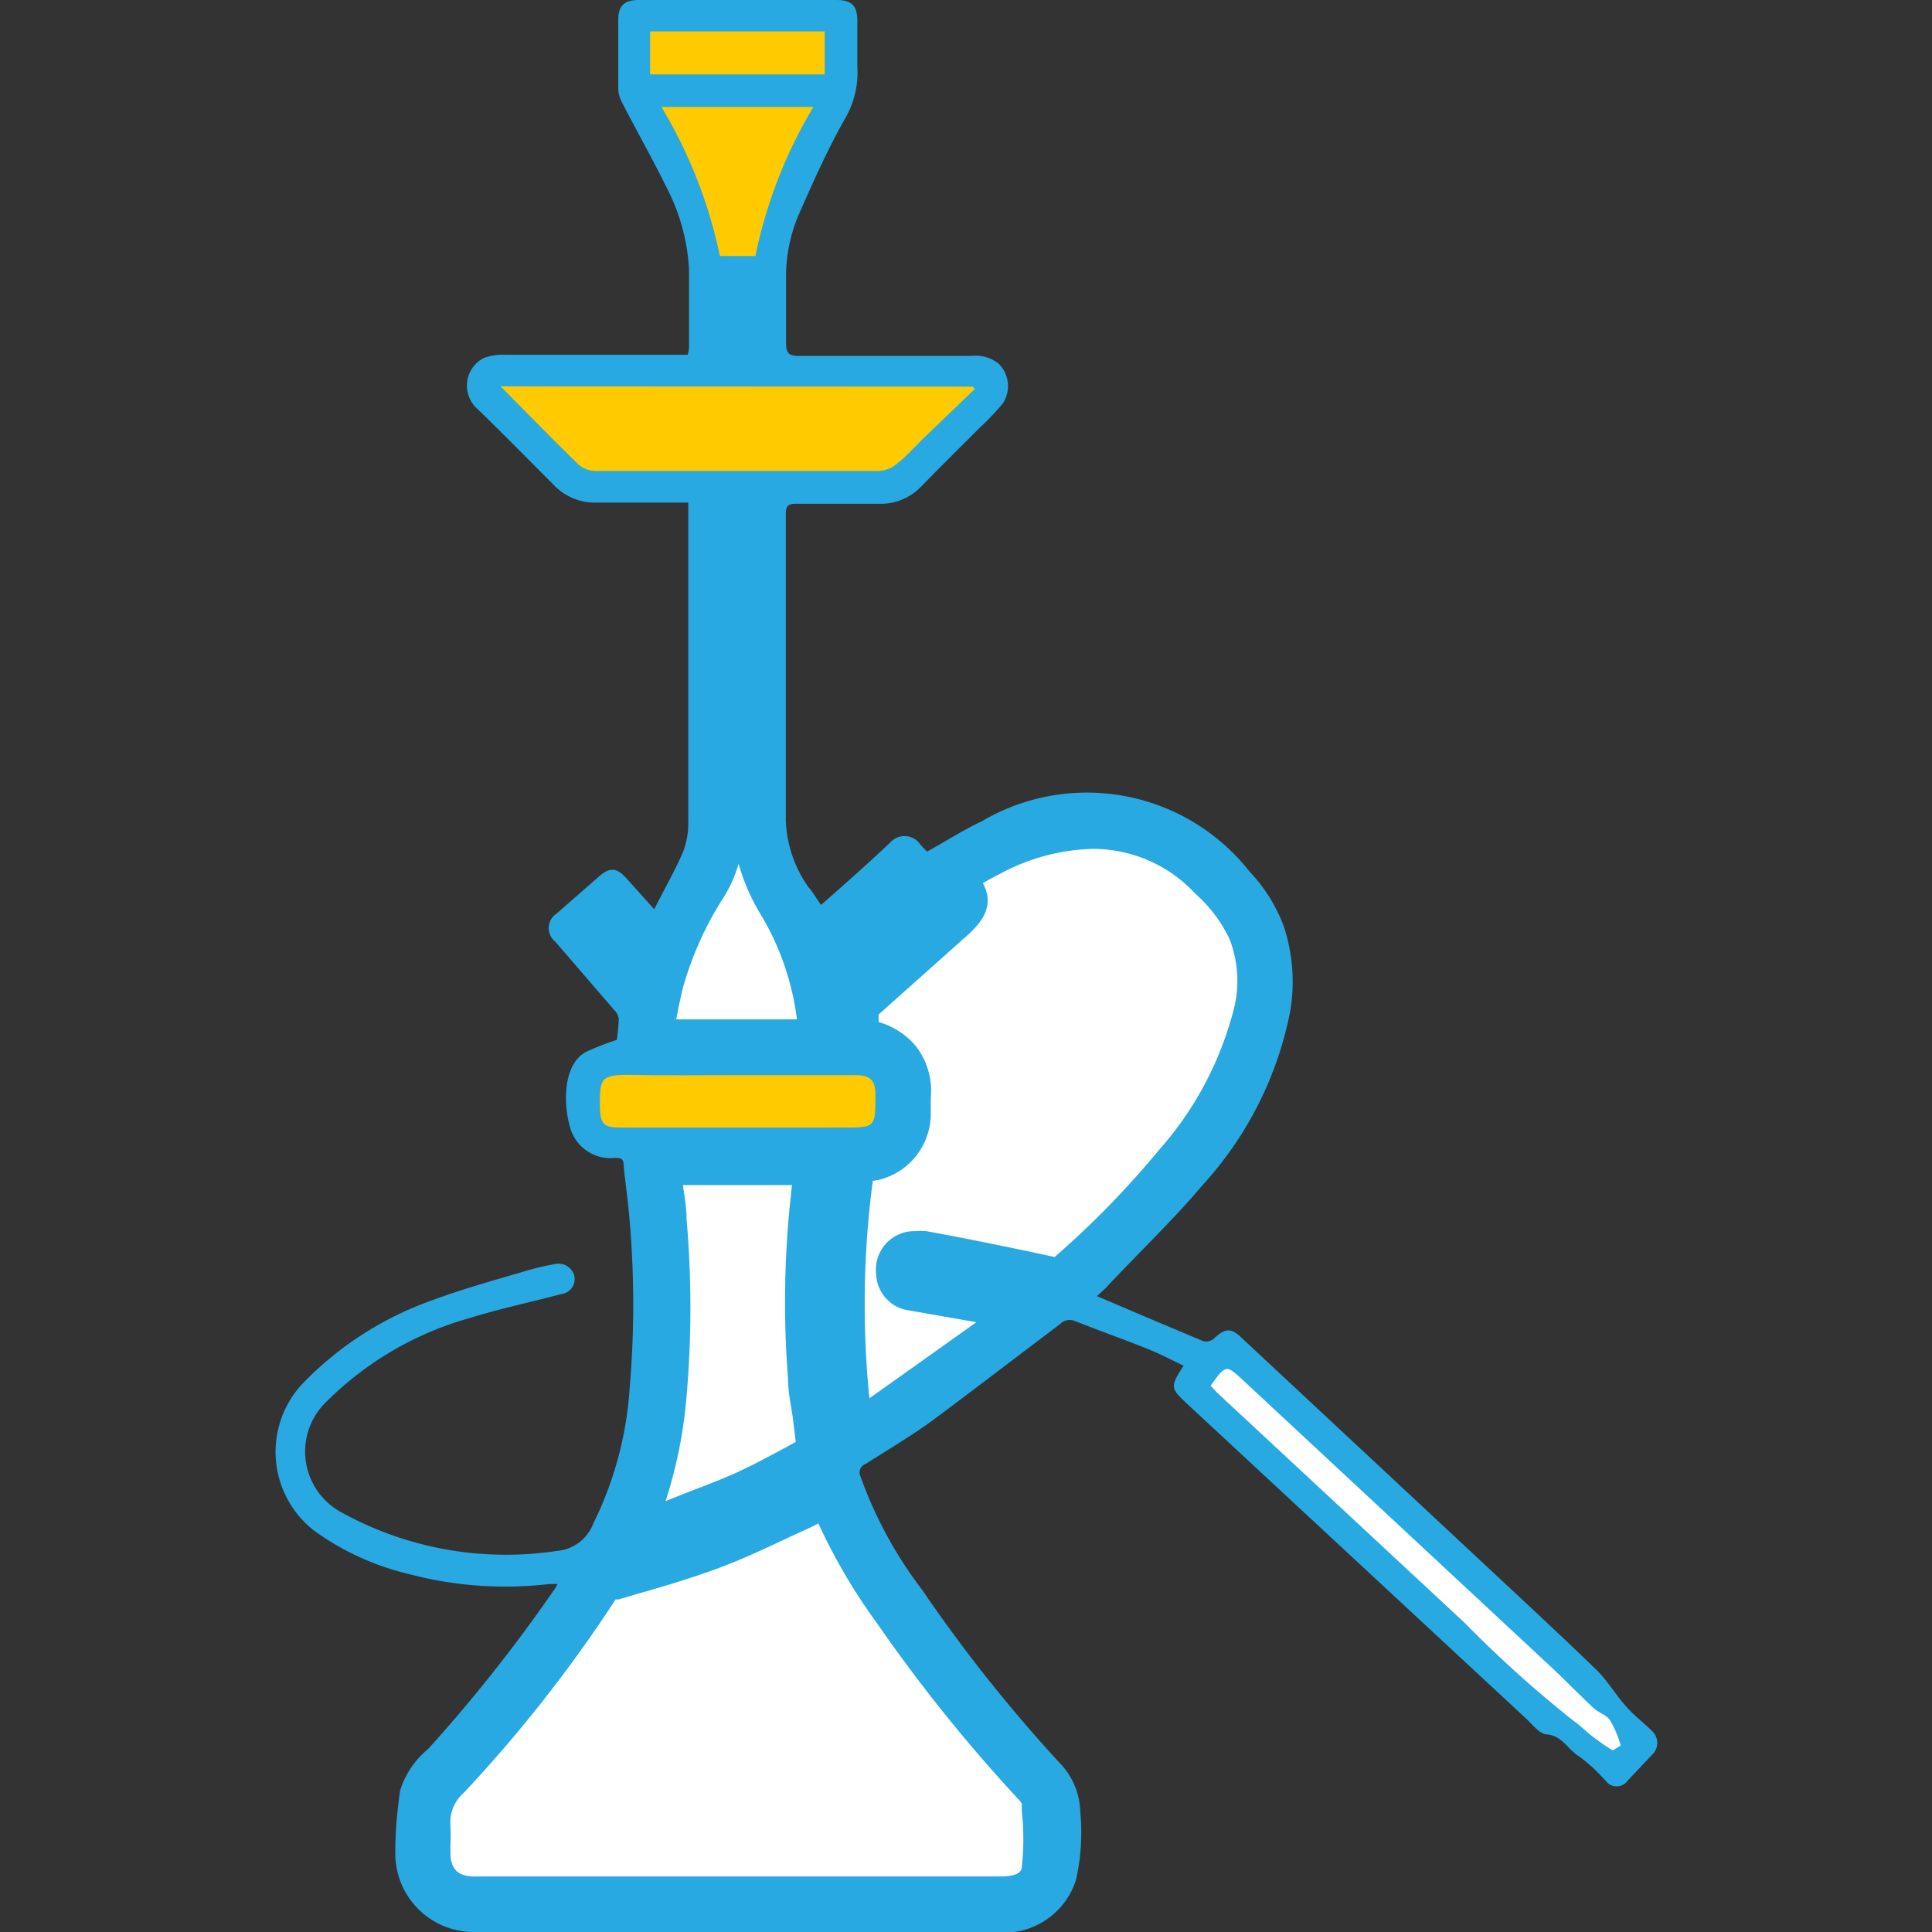 <svg id="Layer_1" data-name="Layer 1" xmlns="http://www.w3.org/2000/svg" viewBox="0 0 80 80"><rect x="0" y="0" width="80" height="80" fill="#333333" stroke="none"/><defs><style>.cls-1{fill:#29a9e1;}.cls-2{fill:#fff;}.cls-3{fill:#ffcb00;}</style></defs><title>أراكيل</title><path class="cls-1" d="M34,37.47c1-.88,1.94-1.71,2.86-2.58a.79.79,0,0,1,1.25.08,2.62,2.62,0,0,0,.28.29c.77-.42,1.49-.89,2.26-1.25A8.57,8.57,0,0,1,51.75,36.1a6.73,6.73,0,0,1,1.4,2.23,7.33,7.33,0,0,1,.27,3.57,14.9,14.9,0,0,1-3.63,7.18c-1.26,1.49-2.69,2.84-4,4.25l-.37.34.85.36c1.18.51,2.36,1,3.54,1.5a.5.5,0,0,0,.43-.08c.5-.47.74-.49,1.23,0L62.93,66.14c1.07,1,2.14,2,3.17,3,.45.44.78,1,1.19,1.47s.75.7,1.11,1.06a.67.67,0,0,1,0,1l-1,1.06a.56.56,0,0,1-.87.06,7.1,7.1,0,0,0-1.14-1.06c-.46-.27-.68-.84-1.31-.91-.32,0-.61-.4-.88-.65l-14-13c-.75-.7-.76-.73-.19-1.62-.5-.24-1-.5-1.5-.7-1-.4-2-.75-3-1.15a.56.56,0,0,0-.62.13c-1.76,1.33-3.51,2.67-5.29,4-.89.64-1.83,1.2-2.76,1.79a.38.38,0,0,0-.2.54,17.3,17.3,0,0,0,2.55,4.68A62.14,62.14,0,0,0,43.88,73,3,3,0,0,1,44.73,75a8.89,8.89,0,0,1-.18,2.86A3.14,3.14,0,0,1,42,80a5.33,5.33,0,0,1-.56,0c-7.25,0-14.5,0-21.74,0a3.25,3.25,0,0,1-3.33-3.36c0-.84.08-1.68.2-2.51a3.64,3.64,0,0,1,1.16-1.71A63.89,63.89,0,0,0,23,65.75l.09-.16c-.14,0-.24,0-.34,0a15.57,15.57,0,0,1-5.77-.4,11,11,0,0,1-4-1.83,4.13,4.13,0,0,1-.37-6.15,13.89,13.89,0,0,1,5.32-3.38c1.29-.48,2.62-.84,3.93-1.23A10.31,10.31,0,0,1,23,52.34a.67.67,0,0,1,.78.49.62.62,0,0,1-.52.75c-1.28.34-2.57.61-3.82,1a13.57,13.57,0,0,0-6.06,3.6,2.86,2.86,0,0,0,.68,4.4,14.09,14.09,0,0,0,9,1.64,1.77,1.77,0,0,0,1.51-1.14,14.8,14.8,0,0,0,1.5-5.56,40.68,40.68,0,0,0,0-7c-.06-.77-.18-1.54-.25-2.31,0-.29-.21-.26-.4-.26a1.73,1.73,0,0,1-1.78-1.16c-.31-.93-.38-2.68.62-3.23a11,11,0,0,1,1.28-.5,6.81,6.81,0,0,0,.08-.88.64.64,0,0,0-.19-.36L23,39a.72.72,0,0,1,.06-1.18l1.77-1.55c.44-.37.71-.34,1.11.1l1.15,1.28c.43-.85.86-1.6,1.2-2.39A3.34,3.34,0,0,0,28.5,34c0-4.27,0-8.54,0-12.81,0-.11,0-.22,0-.38H26.79c-.69,0-1.38,0-2.07,0a2.33,2.33,0,0,1-1.78-.72c-1-1-2.08-2.1-3.14-3.13A1.29,1.29,0,0,1,20,14.84a2.17,2.17,0,0,1,.92-.15c2.36,0,4.72,0,7.07,0h.49a1.86,1.86,0,0,0,.05-.28c0-1.09,0-2.18,0-3.27a8.29,8.29,0,0,0-.93-3.38C27,6.54,26.34,5.38,25.73,4.19a1.27,1.27,0,0,1-.13-.58c0-.92,0-1.84,0-2.76,0-.62.24-.85.87-.85h8.15c.65,0,.88.23.88.87s0,1.24,0,1.86A3.82,3.82,0,0,1,34.94,5c-.71,1.27-1.3,2.6-1.88,3.92a6.51,6.51,0,0,0-.51,2.69c0,.86,0,1.73,0,2.59,0,.4.09.54.53.54,2.37,0,4.74,0,7.11,0a1.56,1.56,0,0,1,1.14.3,1.3,1.3,0,0,1,.19,1.67,11.15,11.15,0,0,1-.95,1c-.81.81-1.63,1.62-2.43,2.44a2.32,2.32,0,0,1-1.74.71H32.94c-.3,0-.4.1-.4.4q0,6.36,0,12.72a5.06,5.06,0,0,0,.94,2.76C33.65,36.92,33.79,37.19,34,37.47Z"/><path class="cls-2" d="M19.65,78.19a1.38,1.38,0,0,1-1.52-1.53v-.33a6.49,6.49,0,0,0,0-.76,2.15,2.15,0,0,1,.69-1.73,57.32,57.32,0,0,0,6.26-8c.06-.08.12-.11.37-.18l.67-.2c1.27-.37,2.57-.74,3.82-1.24s2.2-1,3.26-1.46l.93-.45A21.06,21.06,0,0,0,36.75,67a64.29,64.29,0,0,0,5.77,7.17,1.19,1.19,0,0,1,.29.42l0,.41a12.19,12.19,0,0,1,0,2.42c-.11.66-.79.81-1.33.81H19.65Z"/><path class="cls-1" d="M33.85,63a24,24,0,0,0,2.49,4.25,65,65,0,0,0,5.81,7.23,1.19,1.19,0,0,1,.16.2l0,.32a10.41,10.41,0,0,1,0,2.31c0,.25-.32.39-.83.39H19.65c-.7,0-1-.32-1-1,0-.1,0-.2,0-.3a7.72,7.72,0,0,0,0-.82,1.63,1.63,0,0,1,.56-1.35,57.76,57.76,0,0,0,6.28-8l.12,0,.68-.2c1.28-.37,2.59-.75,3.86-1.25,1.12-.44,2.23-1,3.3-1.48l.43-.21m.57-1.37c-1.59.73-3.09,1.51-4.67,2.13s-2.95,1-4.45,1.42a1,1,0,0,0-.65.39,56.73,56.73,0,0,1-6.21,7.94,2.61,2.61,0,0,0-.81,2.12c0,.34,0,.69,0,1a1.87,1.87,0,0,0,2,2H41.47c.94,0,1.68-.38,1.82-1.23a14.43,14.43,0,0,0,0-2.94,1.44,1.44,0,0,0-.42-.73,64.1,64.1,0,0,1-5.73-7.11A19,19,0,0,1,34.42,61.62Z"/><path class="cls-2" d="M35.62,58.79a39.12,39.12,0,0,1,.06-10.3c.22,0,.44-.07.65-.12A2.27,2.27,0,0,0,38,46.21c0-.11,0-.23,0-.35s0-.26,0-.4a2.49,2.49,0,0,0-.58-1.89A2.61,2.61,0,0,0,36,42.75c-.05-.31-.1-.62-.12-.93,1.3-1.16,2.56-2.29,3.83-3.41.85-.76,1-1.21.33-2l0,0c.36-.22.71-.43,1.08-.62a9,9,0,0,1,4.13-1.11,6.25,6.25,0,0,1,4.6,2,6.59,6.59,0,0,1,1.52,2,5.3,5.3,0,0,1,.26,3A14.62,14.62,0,0,1,48.38,48a39.1,39.1,0,0,1-4.49,4.59l-.11,0-.15,0c-1.9-.41-3.65-.77-5.36-1.08a1.45,1.45,0,0,0-.35,0,1.09,1.09,0,0,0-1.14,1.26,1.07,1.07,0,0,0,.94,1l3.93.7Z"/><path class="cls-1" d="M45.26,34.15v1A5.77,5.77,0,0,1,49.49,37a5.88,5.88,0,0,1,1.42,1.88,4.77,4.77,0,0,1,.22,2.74,14,14,0,0,1-3.14,6,37.84,37.84,0,0,1-4.32,4.43c-1.89-.41-3.62-.76-5.31-1.07a2.28,2.28,0,0,0-.44,0,1.59,1.59,0,0,0-1.22.5,1.61,1.61,0,0,0-.42,1.29,1.57,1.57,0,0,0,1.35,1.49l.8.14,2,.35L36,57.9a39,39,0,0,1,.14-9l.31-.06a2.82,2.82,0,0,0,2.09-2.63c0-.12,0-.25,0-.37s0-.24,0-.36a3,3,0,0,0-.7-2.26,3.14,3.14,0,0,0-1.46-.9c0-.1,0-.21,0-.31L40,38.78c.89-.78,1.11-1.42.7-2.21q.33-.2.66-.36a8.52,8.52,0,0,1,3.9-1.06v-1m0,0h0a9.5,9.5,0,0,0-4.36,1.17c-.55.28-1.07.61-1.62.93.08.13.11.2.15.25.64.74.63.89-.09,1.53-1.27,1.13-2.54,2.25-3.79,3.39a.63.63,0,0,0-.21.44c0,.45.12.9.18,1.34a2,2,0,0,1,2,2.22c0,.26,0,.52,0,.78a1.78,1.78,0,0,1-1.34,1.69c-.31.08-.64.1-1,.15a38.48,38.48,0,0,0,0,11.44l.13.1,7.29-5.19,0-.16a2.13,2.13,0,0,0-.35-.14l-4.44-.8a.57.57,0,0,1-.54-.56.6.6,0,0,1,.65-.73l.26,0q2.68.49,5.35,1.08l.25,0a.63.63,0,0,0,.44-.17,39.18,39.18,0,0,0,4.55-4.65,14.91,14.91,0,0,0,3.35-6.48,5.78,5.78,0,0,0-.29-3.29,6.76,6.76,0,0,0-1.63-2.22A6.76,6.76,0,0,0,45.26,34.15Z"/><path class="cls-2" d="M27,62.3a17.86,17.86,0,0,0,1-4.61,42.39,42.39,0,0,0,0-7.23c0-.56-.11-1.12-.18-1.7l0-.26h5.65c0,.38-.1.75-.13,1.12A40.52,40.52,0,0,0,33.12,57c.06.54.13,1.08.2,1.62s.12.87.17,1.3l-.78.44c-.79.42-1.61.86-2.44,1.21s-1.94.75-2.9,1.08l-.66.23Z"/><path class="cls-1" d="M32.8,49l-.06.58a40.6,40.6,0,0,0-.11,7.5c0,.54.12,1.09.2,1.63l.12,1-.46.25c-.82.44-1.6.86-2.41,1.2s-1.68.65-2.52,1a19.18,19.18,0,0,0,.87-4.35,42.5,42.5,0,0,0,0-7.32c0-.48-.09-.94-.15-1.42H32.8m1.13-1H27.16c.09.87.21,1.68.27,2.49a42.68,42.68,0,0,1,0,7.15,17.65,17.65,0,0,1-1,4.48c-.19.5-.39,1-.62,1.56a4.09,4.09,0,0,0,.55-.13c1.36-.49,2.73-.93,4.06-1.49,1.12-.47,2.18-1.09,3.26-1.65.13-.07.28-.25.27-.36-.11-1-.28-2-.38-3.07a39.79,39.79,0,0,1,.12-7.32C33.78,49.12,33.87,48.57,33.93,48Z"/><path class="cls-2" d="M27.45,42.71l.05-.24c.1-.59.21-1.17.35-1.73a14.32,14.32,0,0,1,1.71-3.89A5.45,5.45,0,0,0,30.31,34V26.42a1,1,0,0,0-.19-.52,1.32,1.32,0,0,1,0-.62l.07-.2a1.59,1.59,0,0,0,.15-.58c0-1.06,0-2.13,0-3.21h.46v0c0,.14,0,.31,0,.52v1.49c0,3.18,0,6.48,0,9.71A8.51,8.51,0,0,0,32,37.74a11.55,11.55,0,0,1,1.56,4.52l.06.45Z"/><path class="cls-1" d="M30.58,35.75a8.51,8.51,0,0,0,1,2.25A11.17,11.17,0,0,1,33,42.21h-5c.09-.47.18-.91.29-1.35A13.92,13.92,0,0,1,30,37.1a5.59,5.59,0,0,0,.59-1.35m-.44-15c-.27,0-.34.12-.34.39,0,1.1,0,2.21,0,3.32a6.89,6.89,0,0,1-.21.7,2.3,2.3,0,0,0,0,.74c0,.17.22.32.22.48,0,2.53,0,5.06,0,7.59a4.93,4.93,0,0,1-.68,2.58,14.61,14.61,0,0,0-1.76,4c-.21.84-.35,1.69-.52,2.59h7.32V43l-.12-.77a12.29,12.29,0,0,0-1.62-4.71A7.86,7.86,0,0,1,31.24,33c.05-3.74,0-7.48,0-11.21,0-1,.16-1-.43-1h-.68Z"/><path class="cls-3" d="M20.73,16c1.11,1.12,2.15,2.19,3.22,3.23a1.1,1.1,0,0,0,.69.27q5.9,0,11.78,0a1.29,1.29,0,0,0,.75-.32c.4-.32.74-.71,1.11-1.07l2.08-2-.08-.1Z"/><path class="cls-1" d="M50.13,57.38l.27.29c3.41,3.17,6.81,6.37,10.25,9.51a48.52,48.52,0,0,0,4.59,4.12c.23.16.43.37.65.54a8.87,8.87,0,0,0,.89.62l.33-.2a4.34,4.34,0,0,0-.45-1.06c-.15-.21-.46-.3-.66-.48-.61-.57-1.19-1.17-1.8-1.74L51.48,57.16C50.77,56.5,50.76,56.5,50.13,57.38Z"/><path class="cls-1" d="M30.51,44.52c-1.46,0-2.93,0-4.39,0-1.29,0-1.3.18-1.28,1.28,0,.78.14.9.91.9h9.14c1.37,0,1.37,0,1.36-1.35,0-.61-.21-.82-.83-.82Z"/><path class="cls-1" d="M31.28,10.6a19.61,19.61,0,0,1,2.4-6.17H27.39a19.84,19.84,0,0,1,2.42,6.17Z"/><path class="cls-1" d="M26.92,3.08h7.23V1.3H26.92Z"/><path class="cls-1" d="M38.31,37.2l-1-1-2.72,2.45-.09.3c.12.4.27.8.43,1.28Z"/><path class="cls-1" d="M31.25,13.31c0-.3,0-.6,0-.9.07-.53-.27-.49-.61-.48-.84,0-.84,0-.84.46s0,.83,0,1.25c0,1.22-.25,1,1.12,1,.25,0,.33-.11.33-.34S31.25,13.66,31.25,13.31Z"/><path class="cls-1" d="M25.29,37.59a6.79,6.79,0,0,1-.62.53c-.38.26-.35.48,0,.79.47.47.9,1,1.41,1.56.16-.53.3-1,.41-1.39l-.07-.27Z"/><path class="cls-2" d="M50.13,57.38c.63-.88.64-.88,1.35-.22L64.2,69c.61.57,1.19,1.17,1.8,1.74.2.18.51.27.66.48a4.34,4.34,0,0,1,.45,1.06l-.33.2a8.87,8.87,0,0,1-.89-.62c-.22-.17-.42-.38-.65-.54a48.52,48.52,0,0,1-4.59-4.12C57.21,64,53.81,60.84,50.4,57.67Z"/><path class="cls-3" d="M30.51,44.52h4.91c.62,0,.83.21.83.82,0,1.35,0,1.35-1.36,1.35H25.75c-.77,0-.89-.12-.91-.9,0-1.1,0-1.3,1.28-1.28C27.58,44.54,29.05,44.52,30.51,44.52Z"/><path class="cls-3" d="M31.28,10.6H29.81a19.84,19.84,0,0,0-2.42-6.17h6.29A19.61,19.61,0,0,0,31.28,10.6Z"/><path class="cls-3" d="M26.92,3.08V1.3h7.23V3.08Z"/><rect class="cls-1" x="28.73" y="23.98" width="1.08" height="5.07"/></svg>